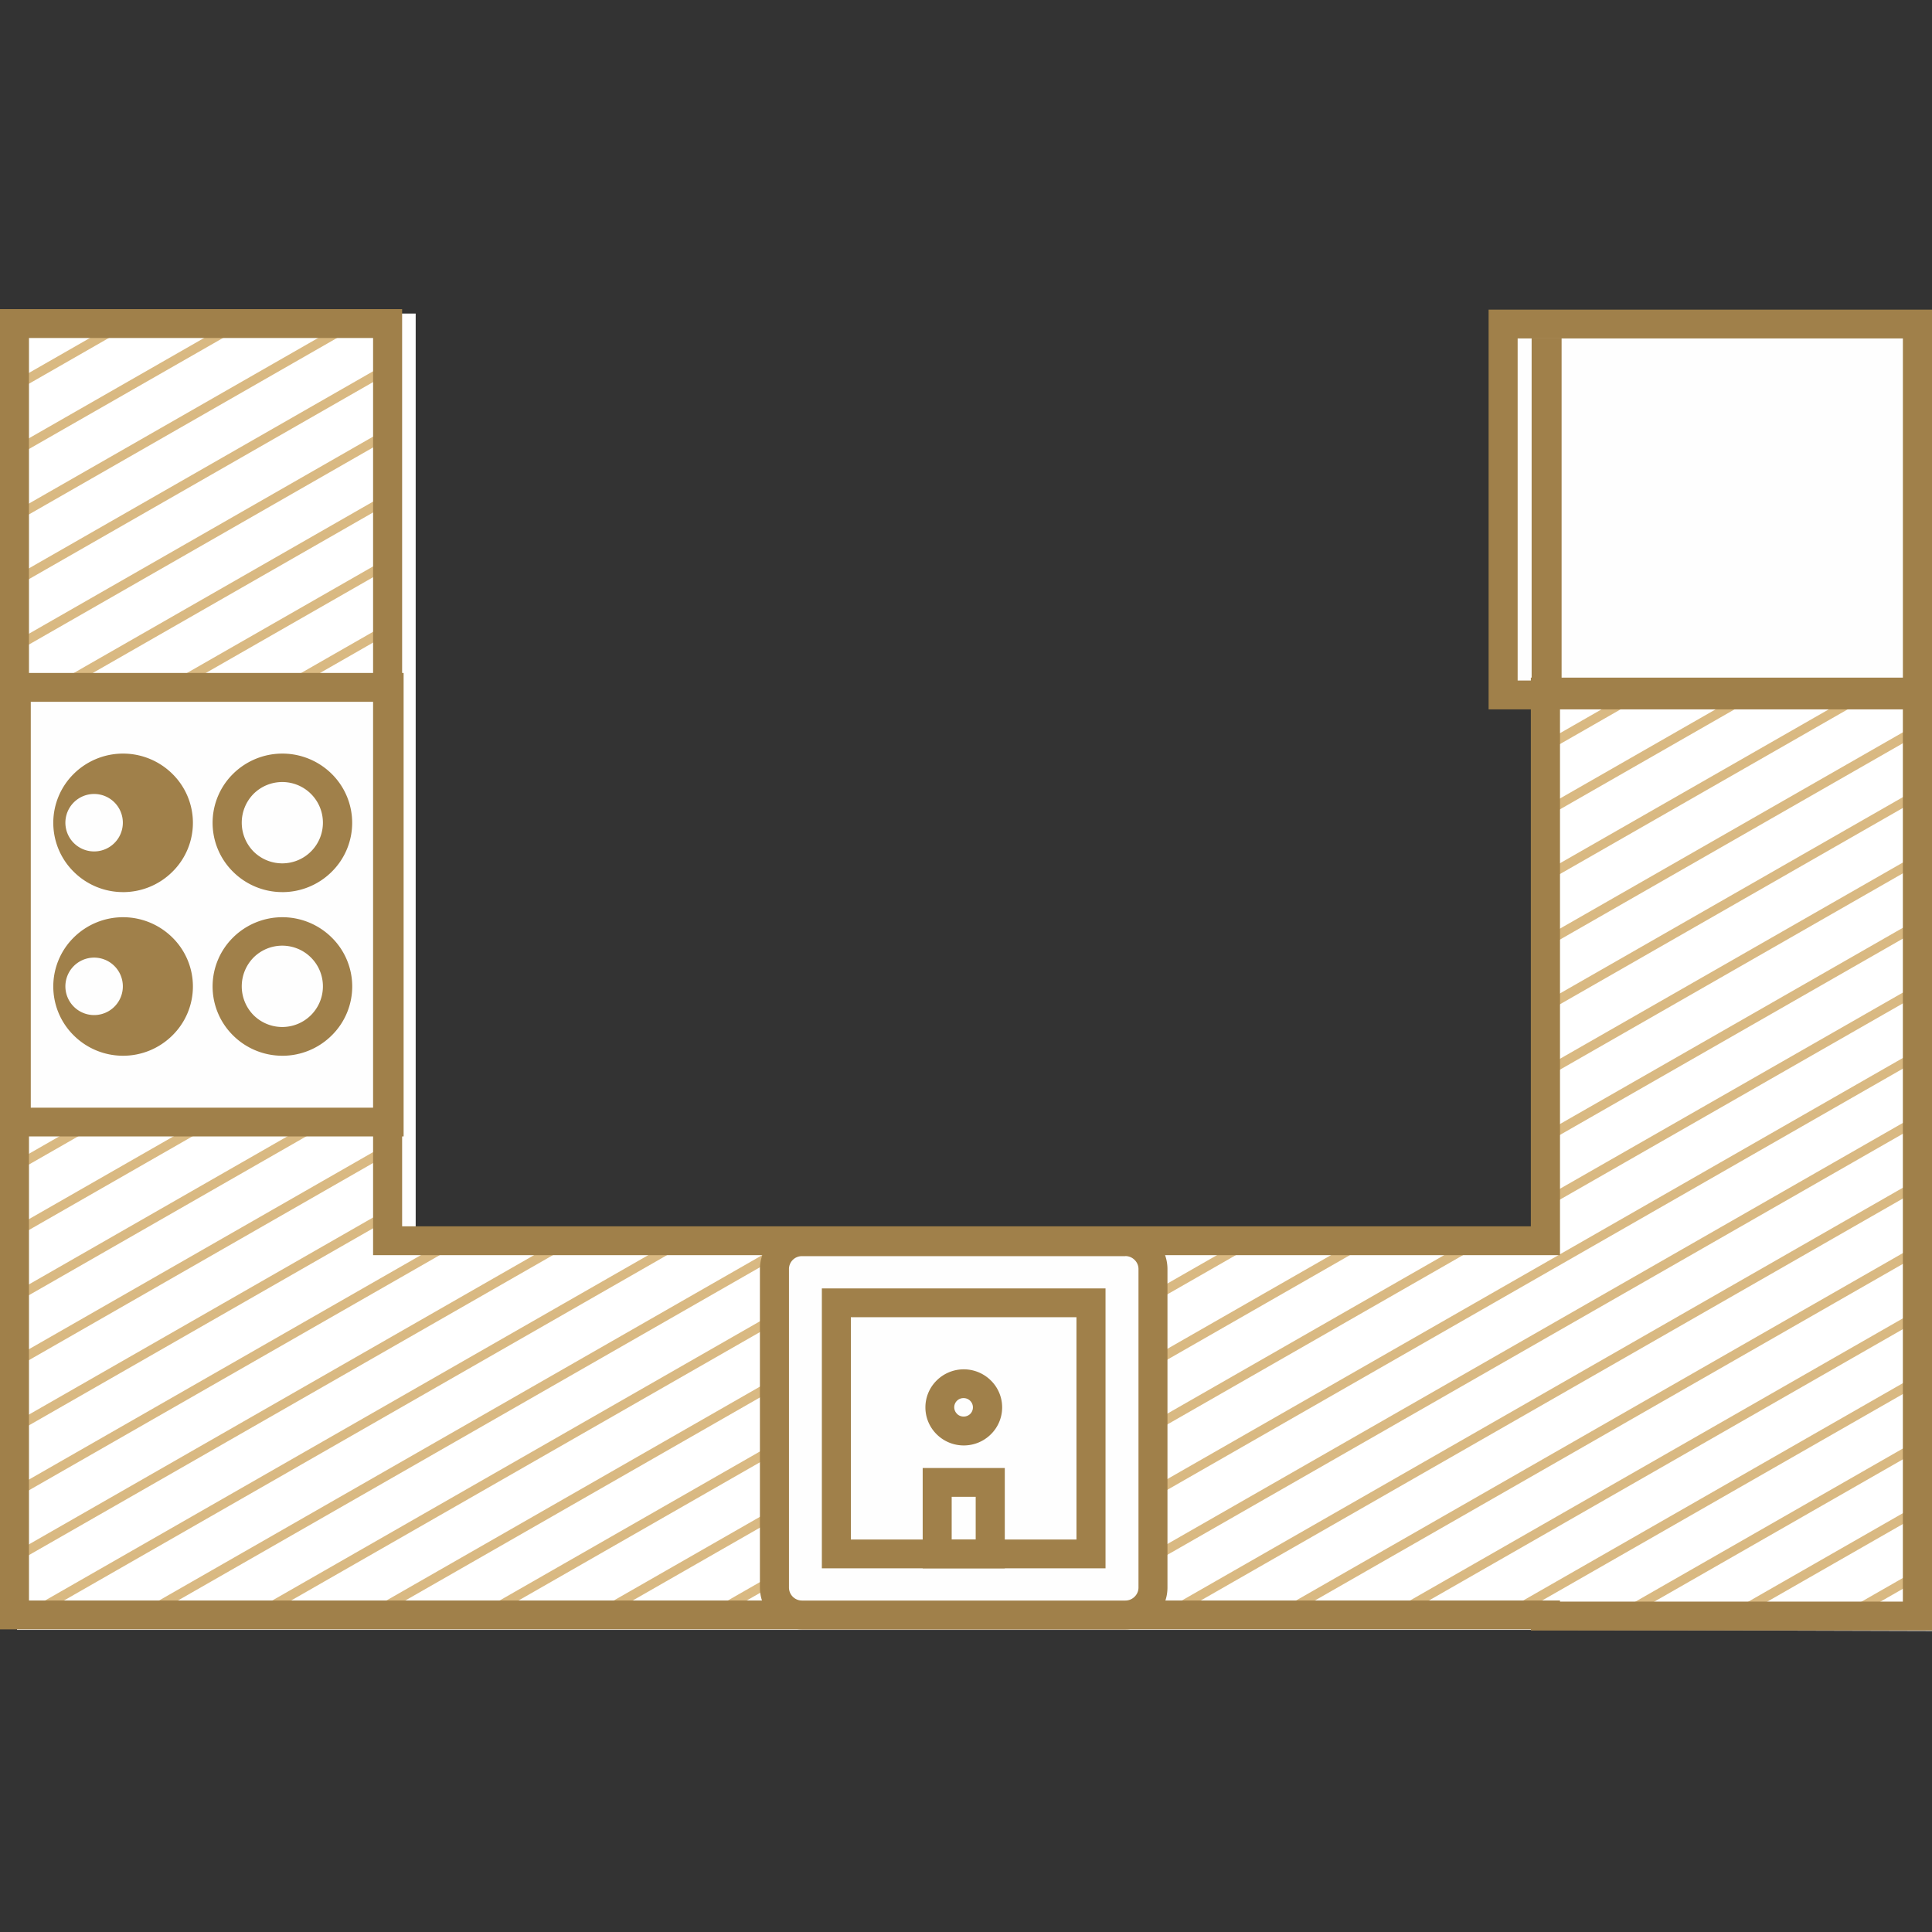 <svg xmlns="http://www.w3.org/2000/svg" width="100" height="100" viewBox="0 0 100 100"><rect x="0" y="0" width="100" height="100" fill="#333333" stroke="none"/><path fill="none" d="M0 0h100v100H0z"/><path d="M21.516 16.23v47.332h57.908V35.245H100v49.176l-20.576-.058H.882V16.23z" fill="#fff" fill-rule="evenodd"/><path d="M18.1 83.93l33.729-19.313h.979L19.079 83.93zm61.792-35.378l19.24-11.013v.566L79.898 49.117zM.724 53.46l19.299-11.053v.566L.728 54.026zm0-20.216l19.299-11.052v.559L.728 33.803zm0-13.5l4.291-2.457h.977L.729 20.303zm0 3.384l10.2-5.841h.978l-11.184 6.4zm0 3.378l16.1-9.218h.978L.729 27.067zm0 3.354l19.299-11.051v.559L.728 30.417zm0 6.746l19.299-11.051v.562L.728 37.167zm0 3.354l19.299-11.051v.559L.728 40.517zm0 3.384l19.299-11.051v.559L.728 43.905zm0 3.379l19.299-11.051v.564L.728 47.289zm0 3.353l19.299-11.05v.559L.728 50.638zm0 23.584l19.299-11.051v.559L.728 74.217zm0-16.853l19.299-11.051v.561L.728 57.368zm0 3.354L20.023 49.11v.559L.728 60.717zm0 3.384l19.299-11.051v.559L.728 64.106zm0 3.378l19.299-11.055v.559L.728 67.48zm0 3.354l19.299-11.051v.563L.728 70.842zm0 6.747l21.668-12.407h.976L.728 77.578zm0 3.354l27.525-15.761h.978L.727 80.933zm0 3.384l33.437-19.145h.971L1.41 83.93H.728zm79.168-45.326l3.725-2.133h.984l-4.7 2.692zM6.332 83.93l33.729-19.313h.978L7.31 83.93zm73.56-42.113l9.626-5.512h.981l-10.6 6.07zm-67.7 42.113l33.729-19.313h.978L13.168 83.93zm67.7-38.762l15.487-8.865h.978l-16.465 9.424zm2.856 38.821l16.384-9.38v.56l-15.407 8.82zM47.54 83.93l51.592-29.536v.553L48.516 83.93zm-23.58 0l33.732-19.313h.978L24.937 83.93zm55.932-32.024l19.24-11.012v.559L79.898 52.465zM29.869 83.93l33.73-19.313h.976L30.848 83.93zm50.023-28.64l19.24-11.012v.559L79.898 55.85zM35.771 83.93L69.5 64.617h.978L36.749 83.93zm44.121-25.263l19.24-11.011v.561l-19.234 11.01zM41.629 83.93l33.728-19.313h.978L42.606 83.93zm38.263-21.913l19.24-11.007v.559l-19.24 11.009zM53.414 83.93l45.718-26.174v.561L54.392 83.93zm5.857 0l39.861-22.82v.559L60.249 83.93zm5.911 0l33.95-19.436v.559L66.158 83.93zm5.9 0l28.05-16.058v.559L72.06 83.93zm5.857 0l22.193-12.704v.563L77.918 83.93zm11.653.059l10.54-6.033v.561l-9.559 5.472zm5.86 0l4.68-2.679v.559l-3.7 2.12z" fill="#d9b982" fill-rule="evenodd"/><path d="M99.245 35.971H80.077v-19.2h19.168z" fill="none" stroke="#a0804a" stroke-width="1.134"/><path d="M99.245 35.971H77.798v-19.2h21.447z" fill="#fefefe" fill-rule="evenodd"/><path d="M99.245 36.717H77.05V16.026H100v20.691zm-20.692-1.492h19.94V17.517h-19.94z" fill="#a0804a" fill-rule="evenodd"/><path d="M80.828 17.5v17.8h-1.551V17.5z" fill="#a0804a" fill-rule="evenodd"/><path d="M20.132 58.075H.843v-22.5h19.289z" fill="#fefefe" fill-rule="evenodd"/><path d="M20.131 58.821H.091V34.832h20.8v23.989zM1.593 57.332h17.792V36.324H1.593z" fill="#a0804a" fill-rule="evenodd"/><path d="M14.613 54.645a3.616 3.616 0 01-2.551-1.053 3.561 3.561 0 010-5.066 3.628 3.628 0 015.107 0 3.553 3.553 0 010 5.067 3.617 3.617 0 01-2.555 1.053zM13.12 52.54a2.105 2.105 0 100-2.975 2.126 2.126 0 000 2.975zm-6.753 2.105a3.616 3.616 0 01-2.551-1.053 3.561 3.561 0 010-5.066 3.628 3.628 0 015.107 0 3.553 3.553 0 010 5.067 3.617 3.617 0 01-2.556 1.052zM4.874 52.54a1.487 1.487 0 10-.005 0zm9.739-6.365a3.616 3.616 0 01-2.551-1.053 3.561 3.561 0 010-5.066 3.629 3.629 0 015.107 0 3.559 3.559 0 010 5.067 3.617 3.617 0 01-2.555 1.053zM13.12 44.07a2.105 2.105 0 100-2.975 2.126 2.126 0 000 2.975zm-6.753 2.105a3.616 3.616 0 01-2.551-1.053 3.561 3.561 0 010-5.066 3.629 3.629 0 015.107 0 3.553 3.553 0 010 5.067 3.617 3.617 0 01-2.555 1.053zM4.874 44.07a1.487 1.487 0 10-.005 0z" fill="#a0804a" fill-rule="evenodd"/><path d="M19.311 17.495H1.5v65.347h79.245v.057h17.747V36.567H80.745v28.4H19.311zM.75 16h20.064v47.474h58.422v-28.4H100v49.321H79.239v-.059H0V16z" fill="#a0804a" fill-rule="evenodd"/><path d="M41.511 64.273h16.742a1.422 1.422 0 011.425 1.413v16.492a1.422 1.422 0 01-1.425 1.413H41.511a1.424 1.424 0 01-1.425-1.413V65.686a1.424 1.424 0 011.425-1.413" fill="#fefefe" fill-rule="evenodd"/><path d="M41.511 63.527h16.742a2.18 2.18 0 011.537.63 2.145 2.145 0 01.638 1.525v16.495a2.143 2.143 0 01-.638 1.523 2.18 2.18 0 01-1.537.635H41.511a2.178 2.178 0 01-1.536-.635 2.136 2.136 0 01-.642-1.525v-16.49a2.145 2.145 0 01.638-1.525 2.19 2.19 0 011.54-.633zm16.742 1.491H41.511a.668.668 0 00-.674.667v16.492a.674.674 0 00.674.667h16.742a.674.674 0 00.475-.2.658.658 0 00.2-.471V65.685a.658.658 0 00-.2-.471.674.674 0 00-.475-.2z" fill="#a0804a" fill-rule="evenodd"/><path d="M43.289 66.688h13.933v14.487H42.539V66.688zm12.428 1.491H44.04v11.505h11.678z" fill="#a0804a" fill-rule="evenodd"/><path d="M49.881 74.816a1.987 1.987 0 01-1.4-.578 1.955 1.955 0 010-2.784 1.993 1.993 0 012.807 0 1.953 1.953 0 010 2.784 1.988 1.988 0 01-1.407.578zm-.345-1.632a.493.493 0 00.683 0 .48.48 0 00-.345-.818.475.475 0 00-.483.479.482.482 0 00.146.336zm-1.028 2.799h3.5v5.192h-4.25v-5.192zm1.994 1.492h-1.243v2.209h1.243z" fill="#a0804a" fill-rule="evenodd"/></svg>